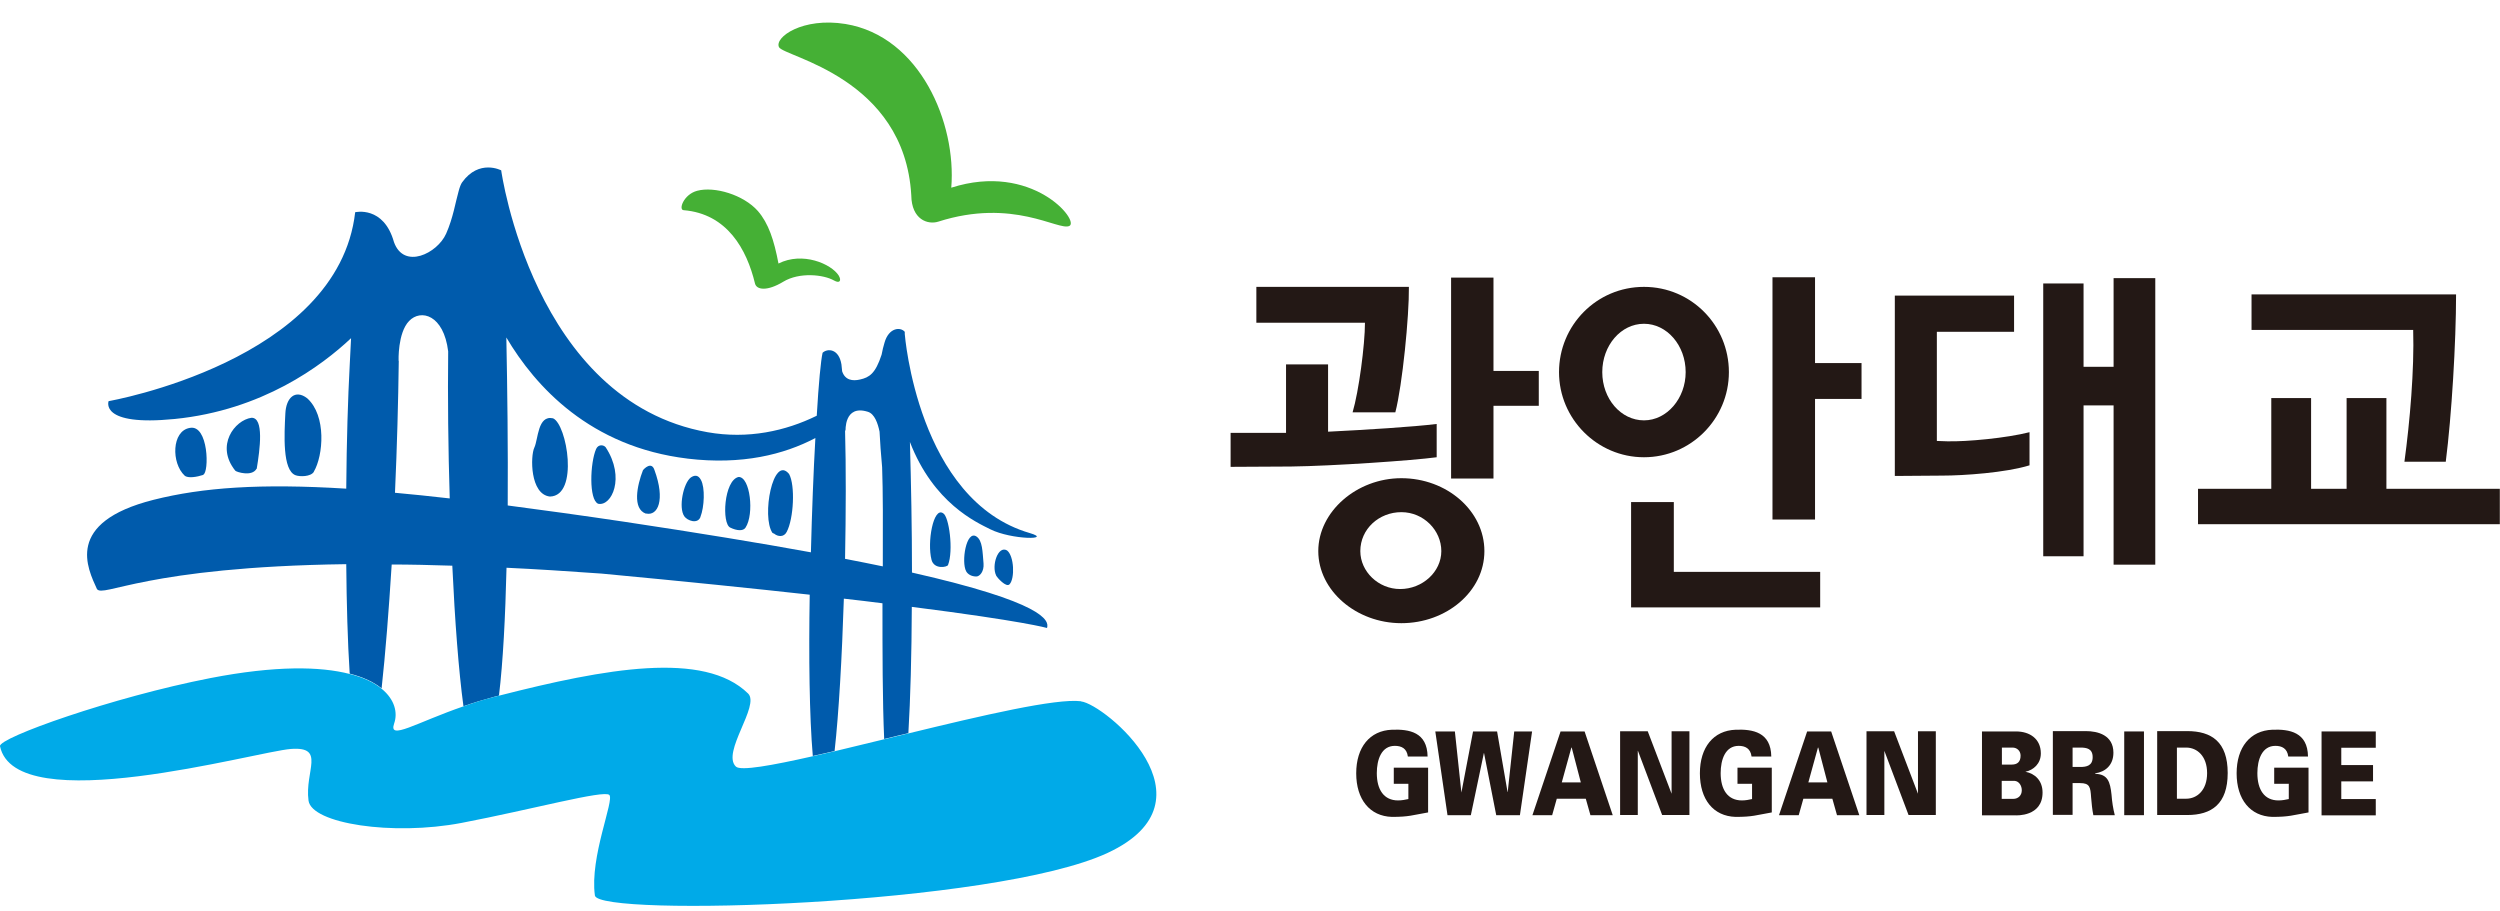 <svg width="140" height="51" viewBox="0 0 140 51" fill="none" xmlns="http://www.w3.org/2000/svg">
<g clip-path="url(#clip0_288_3878)">
<path d="M78.869 43.892H78.052V42.989H79.974V45.496C79.08 45.65 78.907 45.746 77.947 45.746C76.707 45.708 75.948 44.766 75.948 43.306C75.948 41.845 76.707 40.913 77.947 40.865C78.917 40.827 79.926 40.999 79.945 42.364H78.84C78.782 41.912 78.485 41.768 78.11 41.768C77.36 41.768 77.101 42.537 77.101 43.296C77.101 44.218 77.495 44.824 78.292 44.824C78.494 44.824 78.696 44.785 78.869 44.747V43.882V43.892Z" fill="#231815"/>
<path d="M81.06 45.65L80.377 40.961H81.473L81.838 44.382L82.491 40.961H83.837L84.423 44.353H84.432L84.797 40.961H85.797L85.115 45.65H83.789L83.106 42.172H83.097L82.367 45.65H81.05H81.06Z" fill="#231815"/>
<path d="M85.816 45.65L87.392 40.961H88.737L90.313 45.65H89.064L88.804 44.728H87.18L86.921 45.65H85.816ZM88.526 43.815L88.016 41.864H87.997L87.459 43.815H88.526Z" fill="#231815"/>
<path d="M90.726 40.951H92.273L93.609 44.449V40.951H94.608V45.641H93.08L91.725 42.047H91.716V45.641H90.726V40.951Z" fill="#231815"/>
<path d="M98.106 43.892H97.299V42.989H99.22V45.496C98.327 45.65 98.154 45.746 97.193 45.746C95.944 45.708 95.194 44.766 95.194 43.306C95.194 41.845 95.953 40.913 97.193 40.865C98.154 40.827 99.172 40.999 99.192 42.364H98.087C98.029 41.912 97.731 41.768 97.366 41.768C96.616 41.768 96.357 42.537 96.357 43.296C96.357 44.218 96.751 44.824 97.548 44.824C97.75 44.824 97.952 44.785 98.115 44.747V43.882L98.106 43.892Z" fill="#231815"/>
<path d="M101.267 43.815L101.805 41.864H101.824L102.334 43.815H101.267ZM100.729 45.65L100.988 44.728H102.612L102.872 45.65H104.121L102.545 40.961H101.2L99.624 45.65H100.729Z" fill="#231815"/>
<path d="M104.524 40.951H106.071L107.407 44.449V40.951H108.406V45.641H106.879L105.524 42.047V45.641H104.524V40.951Z" fill="#231815"/>
<path d="M110.991 45.65V40.961H112.903C113.653 40.961 114.287 41.365 114.287 42.191C114.287 42.768 113.874 43.123 113.422 43.219C113.951 43.315 114.383 43.709 114.383 44.382C114.383 45.746 112.903 45.66 112.865 45.66H110.991V45.65ZM112.74 44.737C113.019 44.737 113.22 44.545 113.22 44.257C113.22 43.998 113.067 43.748 112.817 43.728H112.096V44.737H112.74ZM112.096 42.816H112.663C112.961 42.816 113.153 42.672 113.153 42.316C113.153 42.047 112.951 41.864 112.701 41.864H112.106V42.816H112.096Z" fill="#231815"/>
<path d="M116.065 42.941V41.864H116.497C116.852 41.864 117.189 41.922 117.189 42.402C117.189 42.883 116.843 42.95 116.497 42.95H116.065V42.941ZM116.065 43.853H116.478C117.035 43.853 117.064 44.084 117.102 44.651C117.131 44.987 117.16 45.324 117.227 45.65H118.428C118.332 45.276 118.275 44.901 118.246 44.507C118.169 43.776 118.034 43.354 117.333 43.334V43.306C117.89 43.229 118.351 42.854 118.351 42.153C118.351 41.163 117.477 40.942 116.804 40.942H114.96V45.631H116.065V43.834V43.853Z" fill="#231815"/>
<path d="M118.957 45.65V40.961H120.062V45.65H118.957Z" fill="#231815"/>
<path d="M121.907 41.864H122.426C123.031 41.864 123.598 42.335 123.598 43.296C123.598 44.257 123.031 44.728 122.426 44.728H121.907V41.855V41.864ZM120.802 40.952V45.641H122.483C123.848 45.641 124.751 45.026 124.751 43.286C124.751 41.547 123.848 40.942 122.483 40.942H120.802V40.952Z" fill="#231815"/>
<path d="M128.162 43.892H127.355V42.989H129.277V45.496C128.383 45.65 128.21 45.746 127.249 45.746C126.01 45.708 125.251 44.766 125.251 43.306C125.251 41.845 126.01 40.913 127.249 40.865C128.21 40.827 129.229 40.999 129.248 42.364H128.143C128.085 41.912 127.787 41.768 127.422 41.768C126.673 41.768 126.413 42.537 126.413 43.296C126.413 44.218 126.798 44.824 127.595 44.824C127.797 44.824 128.008 44.785 128.172 44.747V43.882L128.162 43.892Z" fill="#231815"/>
<path d="M130.007 45.65V40.961H133.043V41.874H131.112V42.844H132.89V43.757H131.112V44.747H133.043V45.66H130.007V45.65Z" fill="#231815"/>
<path d="M72.018 24.242V20.408H74.372V24.175C76.505 24.069 79.128 23.905 80.454 23.742V25.606C79.1 25.789 74.641 26.096 72.296 26.125L68.914 26.144V24.242H72.008H72.018ZM78.139 23.089H75.746C76.092 21.926 76.438 19.303 76.438 18.073H70.356V16.065H78.898C78.917 17.698 78.533 21.571 78.139 23.089ZM78.475 26.779C81.021 26.779 83.126 28.604 83.126 30.862C83.126 33.12 81.002 34.898 78.475 34.898C75.948 34.898 73.824 33.072 73.824 30.862C73.824 28.652 75.977 26.779 78.475 26.779ZM78.408 32.986C79.657 32.986 80.714 32.025 80.714 30.862C80.714 29.7 79.724 28.681 78.475 28.681C77.226 28.681 76.178 29.623 76.178 30.862C76.178 32.006 77.187 32.986 78.408 32.986ZM83.635 22.724V26.798H81.261V15.546H83.635V20.773H86.172V22.724H83.635Z" fill="#231815"/>
<path d="M101.642 20.331H104.246V22.339H101.642V29.094H99.259V15.527H101.642V20.321V20.331ZM91.341 28.114H93.734V32.025H101.93V34.014H91.341V28.114ZM87.305 20.84C87.305 18.217 89.41 16.065 92.062 16.065C94.714 16.065 96.818 18.217 96.818 20.84C96.818 23.463 94.685 25.606 92.062 25.606C89.439 25.606 87.305 23.454 87.305 20.84ZM94.397 20.84C94.397 19.341 93.349 18.131 92.062 18.131C90.774 18.131 89.727 19.341 89.727 20.84C89.727 22.339 90.774 23.54 92.062 23.54C93.349 23.54 94.397 22.31 94.397 20.84Z" fill="#231815"/>
<path d="M118.361 20.533V15.575H120.696V31.621H118.361V22.704H116.679V31.151H114.421V15.873H116.679V20.542H118.361V20.533ZM113.653 24.194V26.058C112.317 26.471 109.963 26.634 108.771 26.634L106.11 26.654V16.555H112.788V18.582H108.464V24.693L109.041 24.713C110.146 24.741 112.375 24.53 113.653 24.203V24.194Z" fill="#231815"/>
<path d="M127.192 27.374V22.291H129.421V27.374H131.41V22.291H133.639V27.374H139.99V29.354H123.089V27.374H127.192ZM136.964 25.856H134.648C134.955 23.608 135.205 20.696 135.138 18.477H126.086V16.488H137.54C137.54 19.168 137.29 23.291 136.964 25.846V25.856Z" fill="#231815"/>
<path d="M38.281 11.77C40.722 11.971 41.817 13.96 42.279 15.873C42.365 16.238 42.961 16.324 43.864 15.776C44.767 15.229 46.122 15.373 46.708 15.709C47.035 15.892 47.131 15.709 46.968 15.431C46.555 14.777 44.94 14.076 43.595 14.758C43.345 13.441 43.038 12.509 42.442 11.818C41.635 10.905 40.011 10.424 39.041 10.684C38.281 10.886 37.983 11.75 38.281 11.77Z" fill="#45B035"/>
<path d="M51.032 10.943C51.051 12.298 51.955 12.596 52.541 12.413C56.74 11.068 59.277 12.942 59.882 12.654C60.487 12.375 57.797 9.06 53.271 10.511C53.569 6.908 51.532 2.036 47.352 1.344C44.94 0.95 43.355 2.094 43.624 2.641C43.903 3.189 50.648 4.323 51.032 10.934V10.943Z" fill="#45B035"/>
<path d="M21.908 31.612C22.975 31.612 24.118 31.641 25.329 31.679C25.473 34.763 25.684 37.56 25.953 39.549C26.472 39.366 27.039 39.193 27.635 39.03C27.741 39.001 27.837 38.982 27.942 38.953C28.173 37.041 28.298 34.533 28.365 31.794C30.018 31.871 31.796 31.986 33.688 32.121C38.387 32.563 42.221 32.957 45.344 33.303C45.286 36.762 45.325 40.115 45.517 42.335C45.911 42.249 46.314 42.153 46.737 42.056C46.977 39.914 47.15 36.791 47.256 33.524C48.025 33.61 48.745 33.697 49.418 33.783C49.418 36.455 49.418 39.241 49.514 41.384C49.966 41.269 50.417 41.163 50.869 41.057C50.984 39.116 51.051 36.647 51.061 33.985C57.336 34.783 58.633 35.167 58.633 35.167C58.777 34.735 58.412 33.726 51.071 32.063C51.071 29.632 51.023 27.115 50.955 24.751C52.281 28.181 54.674 29.248 55.462 29.642C56.663 30.238 58.979 30.238 57.672 29.853C51.388 28.028 50.667 18.707 50.667 18.707C50.667 18.707 50.667 18.621 50.667 18.582C50.427 18.294 49.773 18.342 49.533 19.188C49.466 19.399 49.418 19.62 49.37 19.86C49.024 20.927 48.678 21.138 48.159 21.253C47.746 21.35 47.323 21.292 47.16 20.792C47.15 20.658 47.131 20.533 47.121 20.408C46.977 19.524 46.343 19.495 46.065 19.755C45.968 20.177 45.843 21.474 45.738 23.281C43.999 24.136 41.885 24.607 39.617 24.203C29.855 22.464 28.067 9.54 28.067 9.54C28.067 9.54 26.828 8.887 25.877 10.213C25.809 10.309 25.742 10.482 25.684 10.703C25.511 11.299 25.377 12.202 24.983 13.086C24.493 14.191 22.619 15.114 22.062 13.557C21.485 11.501 19.89 11.885 19.89 11.885C18.939 20.225 6.082 22.464 6.082 22.464C6.082 22.464 5.544 23.886 9.782 23.463C14.682 22.973 18.017 20.485 19.66 18.938C19.631 19.437 19.611 19.947 19.583 20.466C19.487 22.234 19.41 24.703 19.39 27.365C14.586 27.067 11.348 27.297 8.6 27.989C3.584 29.258 4.91 31.842 5.429 32.986C5.785 33.486 8.119 31.746 19.39 31.593C19.41 33.793 19.467 35.926 19.583 37.723C20.371 37.925 20.957 38.213 21.37 38.549C21.581 36.637 21.773 34.197 21.937 31.583L21.908 31.612ZM47.323 31.295C47.371 28.71 47.381 26.164 47.323 24.069L47.352 24.146C47.352 24.146 47.256 22.637 48.601 23.06C48.976 23.175 49.159 23.704 49.255 24.174C49.283 24.761 49.331 25.414 49.399 26.164C49.447 27.461 49.447 29.479 49.437 31.717C48.784 31.583 48.082 31.439 47.323 31.295ZM38.502 25.683C41.558 26.048 43.903 25.453 45.661 24.53C45.555 26.404 45.469 28.633 45.411 30.93C42.567 30.411 39.127 29.844 34.966 29.219C32.583 28.864 30.412 28.566 28.432 28.306C28.452 25.116 28.413 21.82 28.355 18.899C29.979 21.647 33.054 25.03 38.512 25.683H38.502ZM22.321 20.206C22.321 20.206 22.264 18.649 22.907 17.977C23.57 17.285 24.848 17.631 25.098 19.678C25.069 22.262 25.098 25.116 25.185 27.912C24.099 27.788 23.08 27.682 22.119 27.595C22.235 25.03 22.302 22.464 22.331 20.206H22.321Z" fill="#005BAC"/>
<path d="M14.375 26.259C14.557 25.164 14.797 23.367 14.077 23.396C13.145 23.531 12.049 24.953 13.174 26.356C13.231 26.433 14.115 26.711 14.365 26.25L14.375 26.259Z" fill="#005BAC"/>
<path d="M17.575 26.413C18.103 25.52 18.295 23.281 17.2 22.301C16.537 21.792 16.018 22.262 15.979 23.166C15.922 24.309 15.806 26.346 16.556 26.615C16.787 26.702 17.401 26.702 17.575 26.423V26.413Z" fill="#005BAC"/>
<path d="M43.374 29.901C43.557 30.045 43.893 30.103 44.056 29.786C44.45 29.037 44.537 27.182 44.191 26.548C43.288 25.433 42.634 28.94 43.259 29.844L43.384 29.901H43.374Z" fill="#005BAC"/>
<path d="M30.796 27.807C32.439 27.768 31.747 23.752 30.969 23.425C30.104 23.233 30.143 24.607 29.922 25.068C29.701 25.529 29.672 27.682 30.796 27.807Z" fill="#005BAC"/>
<path d="M52.81 28.739C52.272 28.374 51.907 30.363 52.166 31.352C52.31 31.9 53.041 31.765 53.089 31.641C53.406 30.834 53.146 28.902 52.81 28.739Z" fill="#005BAC"/>
<path d="M33.496 28.21C34.246 28.374 35.034 26.75 33.919 25.049C33.804 24.905 33.506 24.866 33.381 25.145C33.045 25.914 32.968 27.989 33.496 28.21Z" fill="#005BAC"/>
<path d="M54.684 30.045C54.107 29.661 53.819 31.477 54.107 31.996C54.203 32.169 54.415 32.284 54.674 32.284C54.857 32.284 55.116 32.015 55.078 31.554C55.02 30.881 55.02 30.276 54.684 30.045Z" fill="#005BAC"/>
<path d="M40.895 29.546C41.251 29.719 41.616 29.757 41.75 29.546C42.25 28.787 42.01 26.682 41.356 26.711C40.539 26.903 40.405 29.325 40.895 29.546Z" fill="#005BAC"/>
<path d="M11.377 26.586C11.723 26.471 11.684 23.752 10.627 23.963C9.609 24.136 9.59 25.933 10.339 26.634C10.522 26.798 11.031 26.711 11.377 26.596V26.586Z" fill="#005BAC"/>
<path d="M36.187 28.758C36.831 28.902 37.273 28.018 36.648 26.317C36.485 25.818 36.062 26.25 36.004 26.337C35.677 27.182 35.399 28.498 36.177 28.767L36.187 28.758Z" fill="#005BAC"/>
<path d="M55.789 32.246C55.837 32.332 56.346 32.928 56.538 32.717C56.836 32.39 56.797 31.141 56.394 30.824C55.885 30.526 55.51 31.689 55.789 32.236V32.246Z" fill="#005BAC"/>
<path d="M39.223 28.95C39.444 28.393 39.492 27.307 39.252 26.875C39.098 26.586 38.896 26.596 38.685 26.74C38.272 27.047 37.983 28.422 38.32 28.912C38.493 29.161 39.06 29.363 39.223 28.96V28.95Z" fill="#005BAC"/>
<path d="M60.535 39.27C59.142 39.097 54.991 40.068 50.888 41.067C50.437 41.172 49.985 41.288 49.533 41.394C48.572 41.624 47.631 41.855 46.756 42.066C46.334 42.162 45.92 42.258 45.536 42.345C43.201 42.873 41.481 43.181 41.212 42.931C40.386 42.143 42.577 39.51 41.894 38.838C39.434 36.426 33.9 37.435 27.962 38.953C27.856 38.982 27.75 39.001 27.654 39.03C27.049 39.184 26.491 39.366 25.973 39.549C23.311 40.462 21.735 41.49 22.071 40.519C22.283 39.914 22.11 39.174 21.37 38.569C20.966 38.232 20.371 37.944 19.583 37.742C17.949 37.319 15.441 37.262 11.78 37.973C6.313 39.039 -0.096 41.317 -6.07345e-07 41.788C0.874 45.929 14.336 42.085 16.297 41.941C18.257 41.797 17.056 43.181 17.277 44.834C17.45 46.121 21.985 46.822 25.848 46.083C29.806 45.324 33.823 44.228 34.121 44.516C34.419 44.805 33.016 47.985 33.314 50.147C33.477 51.367 55.683 50.714 62.025 47.764C68.367 44.814 61.852 39.433 60.545 39.28L60.535 39.27Z" fill="#00AAE8"/>
</g>
<defs>
<clipPath id="clip0_288_3878">
<rect width="140" height="50" fill="white" transform="translate(0 1)"/>
</clipPath>
</defs>
</svg>
